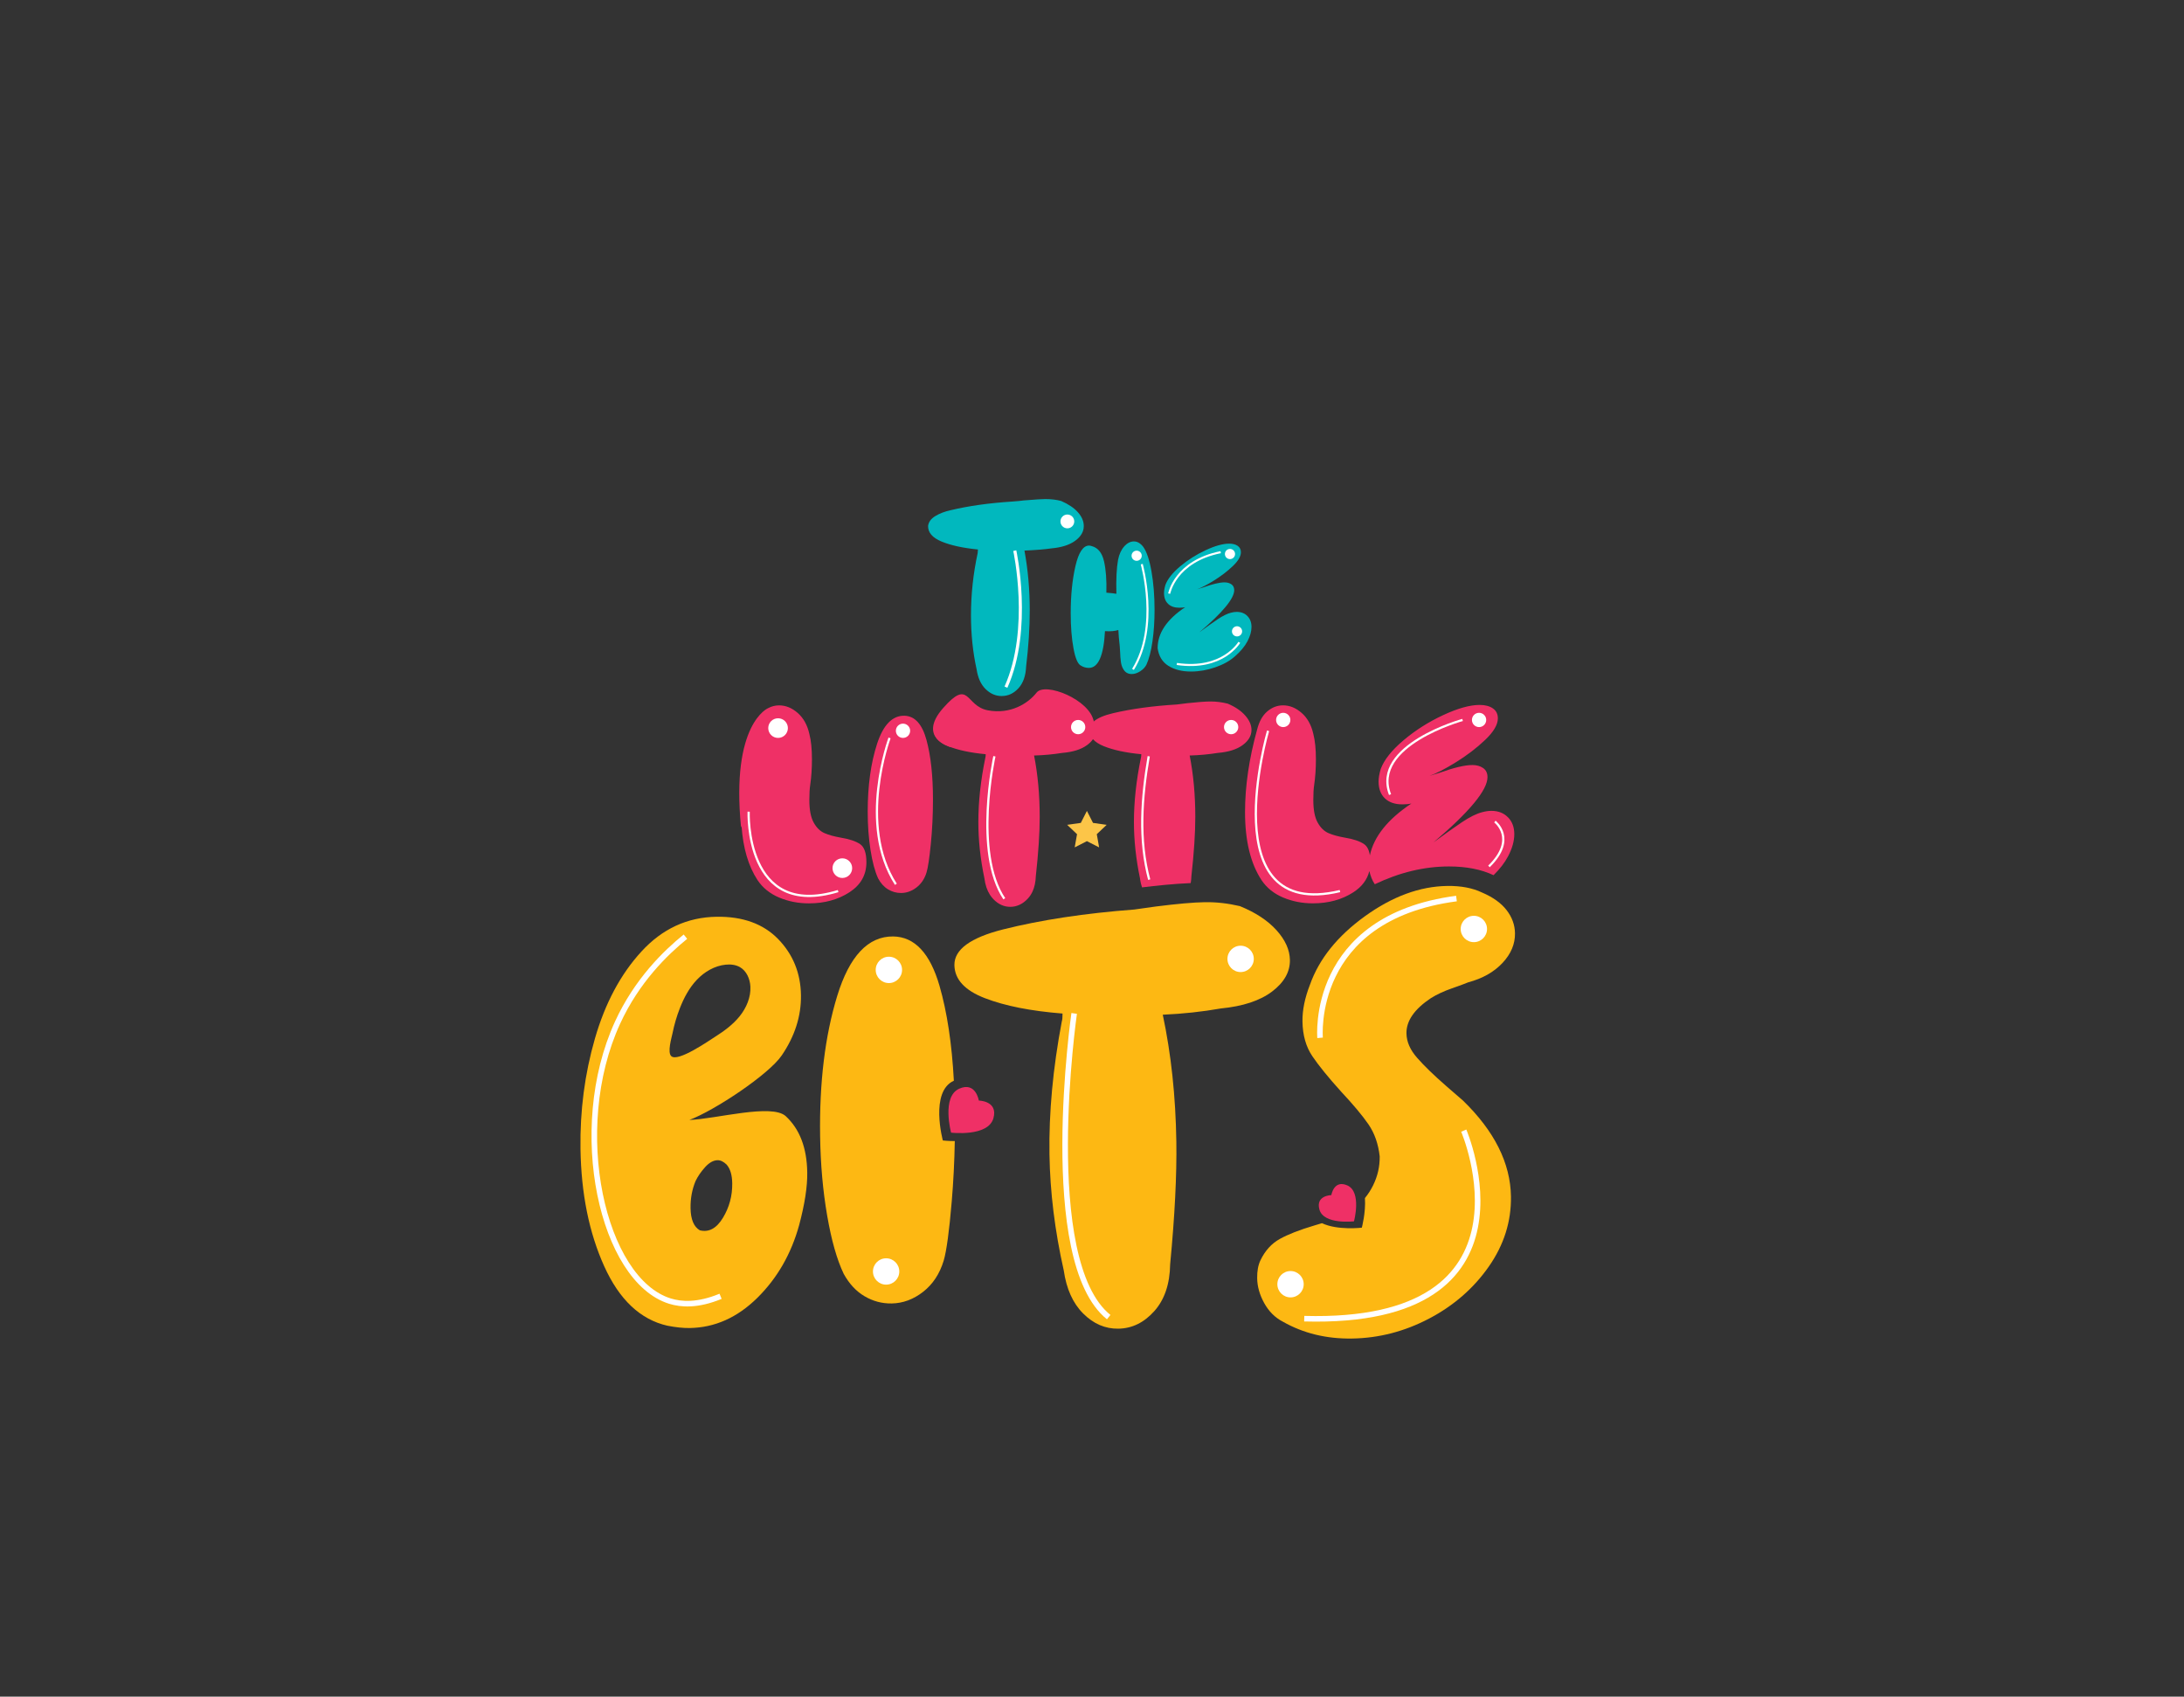 <?xml version="1.0" encoding="UTF-8"?>
<svg id="Layer_1" data-name="Layer 1" xmlns="http://www.w3.org/2000/svg" viewBox="0 0 2771 2152.06">
  <rect x="0" y="0" width="2771" height="2152.06" fill="#333333" stroke="none"/>
  <defs>
    <style>
      .cls-1 {
        fill: #ef3066;
      }

      .cls-2 {
        fill: #fdb813;
      }

      .cls-3 {
        fill: #fff;
      }

      .cls-4 {
        stroke-width: 3.94px;
      }

      .cls-4, .cls-5, .cls-6, .cls-7 {
        fill: none;
        stroke: #fff;
        stroke-miterlimit: 10;
      }

      .cls-8 {
        fill: #01b8be;
      }

      .cls-5 {
        stroke-width: 7.06px;
      }

      .cls-9 {
        fill: #fcc548;
      }

      .cls-6 {
        stroke-width: 2.82px;
      }

      .cls-7 {
        stroke-width: 2.63px;
      }
    </style>
  </defs>
  <g>
    <path class="cls-1" d="M1091.32,1070.75c-5.3-3.66-13.44-6.41-24.4-8.24-8.42-1.46-15.35-3.37-20.83-5.75-5.5-2.37-10.07-6.85-13.71-13.44-3.66-6.56-5.49-16.08-5.49-28.52,0-8.03.36-14.43,1.1-19.18,1.46-9.88,2.19-20.66,2.19-32.37,0-13.15-1.08-23.93-3.29-32.34-2.55-11.34-7.5-20.21-14.79-26.6-7.33-6.4-15.18-9.6-23.6-9.6-4.91,0-9.52,1.18-13.85,3.49v-.02s-47.56,19.33-34.4,151.44l.6-1.94c1.94,28.04,8.67,50.9,20.23,68.57,6.59,9.86,15.72,17.26,27.42,22.2,11.71,4.93,24.31,7.4,37.83,7.4,19.76,0,36.84-4.66,51.29-13.98,14.43-9.33,21.66-22.02,21.66-38.12,0-11.68-2.66-19.36-7.96-23.01Z"/>
    <path class="cls-1" d="M1147.53,907.86c-15.35-.35-26.97,11.63-34.82,35.93-7.86,24.32-11.79,52.91-11.79,85.82,0,17.17,1.17,33.36,3.56,48.53,2.37,15.17,5.58,27.13,9.6,35.91,3.29,6.23,7.48,10.88,12.6,14,5.13,3.1,10.61,4.64,16.45,4.64,6.95,0,13.45-2.28,19.48-6.85,6.04-4.57,10.34-10.87,12.88-18.93,1.82-5.84,3.67-17.89,5.49-36.18,1.83-18.29,2.75-37.11,2.75-56.5,0-30.35-2.75-55.55-8.24-75.68-5.47-20.09-14.81-30.33-27.96-30.71Z"/>
    <path class="cls-1" d="M1587.87,925.97c0-6.21-2.65-12.35-7.96-18.37-5.3-6.04-12.7-11.06-22.22-15.08-7.32-1.82-14.45-2.74-21.37-2.74s-17.01.74-30.17,2.18l-13.15,1.64c-30.35,1.83-57.23,5.49-80.62,10.98-11.53,2.71-19.76,6.24-24.67,10.54-1.3-2.53-3.04-5.04-5.22-7.52-5.29-6.04-12.7-11.06-22.22-15.08-5.92-1.47-11.73-2.35-17.42-2.63-9.65,7.86-22.32,15.47-38.93,21.49-64.08,23.21-90.77,1.28-96.57-4.74-15.03,4.66-22.55,11.11-22.55,19.33,0,8.77,6.13,15.63,18.37,20.57,12.25,4.92,28.06,8.31,47.45,10.12,0,2.19-.2,3.85-.56,4.94-5.85,28.5-8.77,55.58-8.77,81.16,0,23.04,2.57,46.81,7.68,71.29,1.07,8.32,3.41,15.3,7.04,20.95,1.34,2.07,2.81,3.95,4.47,5.65,6.21,6.39,13.35,9.6,21.39,9.6s15.82-3.47,22.2-10.44c2.44-2.63,4.43-5.65,5.99-9.04,2.54-5.5,3.91-12,4.16-19.46,3.3-29.61,4.93-54.66,4.93-75.13,0-27.78-2.39-53.73-7.14-77.87,12.43-.36,24.32-1.46,35.65-3.29,13.52-1.1,24.02-4.38,31.53-9.89,3.21-2.34,5.72-4.86,7.55-7.53,3.05,3.46,7.67,6.44,13.84,8.93,12.24,4.92,28.06,8.31,47.45,10.12,0,2.19-.2,3.85-.55,4.94-5.87,28.5-8.79,55.58-8.79,81.16,0,23.04,2.57,46.81,7.68,71.29.29,2.27.67,4.45,1.17,6.51.41,1.76.88,3.42,1.43,5.03,17.76-2.19,40.93-4.62,61.75-5.45.5-2.78.81-5.7.9-8.83,3.3-29.61,4.94-54.66,4.94-75.13,0-27.78-2.38-53.73-7.14-77.87,12.43-.36,24.31-1.46,35.64-3.29,13.52-1.1,24.05-4.38,31.54-9.89,7.48-5.48,11.24-11.87,11.24-19.18Z"/>
    <path class="cls-1" d="M1913.32,1036.75c-5.3-5.5-12.33-8.24-21.11-8.24-3.66,0-7.5.55-11.51,1.66-7.33,1.83-16,6.13-26.05,12.89-10.07,6.76-22.04,15.27-35.91,25.5,45.68-38.77,68.55-66.36,68.55-82.81,0-5.12-1.86-8.97-5.5-11.52-3.66-2.55-8.22-3.84-13.71-3.84-9.5,0-23.4,3.28-41.68,9.86l-12.6,3.85c8.42-2.93,19.55-8.69,33.45-17.27,13.88-8.59,26.23-17.99,37.01-28.26,10.78-10.22,16.19-19.38,16.19-27.42,0-5.48-2.1-9.66-6.31-12.6-4.21-2.91-9.79-4.4-16.72-4.4-12.43,0-27.88,4.31-46.34,12.9-18.46,8.59-35.19,19.19-50.17,31.8-14.99,12.6-24.68,24.77-29.07,36.46-1.84,6.21-2.74,11.52-2.74,15.9,0,9.14,2.64,16.26,7.94,21.39,5.29,5.12,12.7,7.68,22.22,7.68,4.73,0,8.58-.37,11.51-1.11-30.05,20.04-47.63,41.97-52.71,65.8-1.03-6.85-3.5-11.62-7.33-14.25-5.3-3.66-13.42-6.41-24.4-8.24-8.41-1.46-15.35-3.37-20.82-5.75-5.5-2.37-10.07-6.85-13.72-13.44-3.66-6.56-5.48-16.08-5.48-28.52,0-8.03.35-14.43,1.1-19.18,1.44-9.88,2.19-20.66,2.19-32.37,0-13.15-1.11-23.93-3.29-32.34-2.57-11.34-7.5-20.21-14.82-26.6-7.31-6.4-15.17-9.6-23.57-9.6-7.32,0-13.98,2.55-20.01,7.68-6.04,5.12-10.32,12.79-12.89,23.01-10.24,36.93-15.35,71.84-15.35,104.75,0,36.19,6.94,64.88,20.83,86.1,6.57,9.86,15.7,17.26,27.42,22.2,11.71,4.93,24.31,7.4,37.83,7.4,19.76,0,36.84-4.66,51.28-13.98,10.93-7.06,17.73-16.06,20.37-27,1.41,6.35,3.69,11.94,6.87,16.76,31.51-15.04,62.89-22.56,94.16-22.56,22.08,0,40.93,3.7,56.55,11.08,8.03-7.88,14.15-15.8,18.36-23.8,5.3-10.05,7.97-19.46,7.97-28.26s-2.66-15.89-7.97-21.36Z"/>
  </g>
  <polygon class="cls-9" points="1379.04 1028.56 1386.78 1043.79 1404.1 1046.24 1391.57 1058.1 1394.53 1074.84 1379.04 1066.93 1363.55 1074.84 1366.51 1058.1 1353.98 1046.24 1371.3 1043.79 1379.04 1028.56"/>
  <circle class="cls-3" cx="1068.74" cy="1101.17" r="12.46"/>
  <circle class="cls-3" cx="987.19" cy="923.53" r="12.46"/>
  <circle class="cls-3" cx="1145.71" cy="926.93" r="9.06"/>
  <circle class="cls-3" cx="1367.93" cy="922.26" r="9.06"/>
  <circle class="cls-3" cx="1562.03" cy="922.26" r="9.06"/>
  <circle class="cls-3" cx="1628.13" cy="913.2" r="9.06"/>
  <circle class="cls-3" cx="1876.61" cy="913.2" r="9.06"/>
  <g>
    <g>
      <path class="cls-8" d="M1367.68,649.81c-4.96-5.54-12.02-10.31-21.21-14.32-5.89-1.64-12.73-2.47-20.5-2.47-4.01,0-13.08.59-27.21,1.76-3.31.49-8.26.95-14.84,1.42-29.21,1.89-55.14,5.54-77.76,10.96-7.55,1.64-14.02,4.12-19.44,7.42-5.42,3.3-8.48,7.42-9.19,12.37-.22,8.48,5.48,15.14,17.15,19.97,11.66,4.83,27.04,8.18,46.11,10.06l-.35,4.6c-5.65,26.15-8.48,52.43-8.48,78.81,0,24.03,2.35,46.77,7.07,68.22,1.64,11.07,5.47,19.55,11.48,25.44,6,5.89,12.78,8.83,20.32,8.83,8.24,0,15.37-3.29,21.38-9.89,6-6.6,9.24-15.79,9.71-27.57,3.06-25.2,4.6-48.89,4.6-71.03,0-26.62-2.24-51.95-6.71-75.99,15.07-.71,26.5-1.64,34.28-2.83,12.95-1.17,23.03-4.42,30.21-9.73,7.19-5.29,10.78-11.48,10.78-18.55,0-6.11-2.48-11.95-7.42-17.48Z"/>
      <path class="cls-8" d="M1460.98,724.9c-2.59-14.83-6.13-25.32-10.6-31.44-3.54-4.48-7.42-6.72-11.67-6.72-4.47,0-8.6,2.13-12.37,6.36-3.77,4.25-6.36,9.9-7.77,16.97-1.89,10.36-2.6,24.73-2.13,43.11-2.35-.47-6.6-.93-12.71-1.42.46-16.01-.54-29.33-3.01-39.94-2.47-10.6-7.6-16.96-15.37-19.08-1.42-.47-2.6-.71-3.54-.71-7.55,0-13.31,8.65-17.31,25.98-4.02,17.32-6.01,37.28-6.01,59.9,0,16.97,1.17,31.82,3.54,44.53,2.35,12.73,5.53,20.04,9.54,21.92,3.06,1.89,6.36,2.83,9.9,2.83,12.02,0,18.84-15.55,20.5-46.65,6.82.47,12.48,0,16.96-1.42.24,5.43.82,12.25,1.77,20.5.22,1.89.41,4.72.54,8.49.11,3.76.4,7.47.87,11.12.47,3.66,1.42,6.66,2.84,9.02,2.34,4.48,6,6.71,10.95,6.71,3.54,0,7.12-1.17,10.78-3.52,3.65-2.35,6.3-5.18,7.94-8.49,3.3-7.3,5.84-17.13,7.61-29.5,1.76-12.38,2.64-25.63,2.64-39.76,0-17.67-1.3-33.93-3.89-48.78Z"/>
      <path class="cls-8" d="M1582.73,781.44c-3.41-3.54-7.95-5.29-13.6-5.29-2.37,0-4.83.35-7.42,1.06-4.72,1.18-10.31,3.95-16.8,8.31-6.48,4.36-14.2,9.84-23.14,16.43,29.44-24.97,44.17-42.76,44.17-53.36,0-3.3-1.18-5.77-3.54-7.42-2.35-1.64-5.29-2.48-8.83-2.48-6.13,0-15.08,2.13-26.86,6.36l-8.13,2.48c5.42-1.88,12.6-5.59,21.56-11.13,8.95-5.54,16.91-11.61,23.86-18.21,6.95-6.59,10.42-12.48,10.42-17.67,0-3.54-1.36-6.24-4.06-8.13-2.71-1.88-6.31-2.81-10.78-2.81-8.01,0-17.97,2.76-29.86,8.29-11.89,5.54-22.68,12.38-32.34,20.5-9.66,8.13-15.9,15.96-18.73,23.51-1.18,4.01-1.77,7.42-1.77,10.25,0,5.89,1.71,10.49,5.13,13.79,3.41,3.3,8.18,4.94,14.31,4.94,3.06,0,5.54-.24,7.42-.71-23.32,15.55-34.98,32.88-34.98,51.95,1.41,10.14,5.94,17.62,13.6,22.44,7.66,4.83,17.26,7.25,28.8,7.25,10.14,0,20.32-1.77,30.57-5.3,10.25-3.54,18.55-8.13,24.92-13.79,7.3-6.35,12.66-12.78,16.08-19.25,3.41-6.49,5.13-12.55,5.13-18.21s-1.72-10.25-5.13-13.79Z"/>
    </g>
    <circle class="cls-3" cx="1354.24" cy="661.39" r="8.76"/>
    <circle class="cls-3" cx="1442.15" cy="704.91" r="6.45"/>
    <circle class="cls-3" cx="1560.57" cy="702.73" r="6.45"/>
    <circle class="cls-3" cx="1569.52" cy="800.8" r="6.45"/>
    <path class="cls-4" d="M1287.51,698.45s21.89,99.23-11.19,173.16"/>
    <path class="cls-7" d="M1448.61,715.58s22.38,79.38-11.09,133.47"/>
    <path class="cls-7" d="M1483.43,752.97s7.39-40.9,65.37-52.58"/>
    <path class="cls-7" d="M1572.38,814.76s-20.77,36-79.29,27.41"/>
  </g>
  <path class="cls-6" d="M949.86,1029.55s-5.28,137.03,113.52,100.73"/>
  <path class="cls-6" d="M1128.64,935.99s-40.87,109.59,8.01,185.66"/>
  <path class="cls-6" d="M1261.67,959.27s-26.77,122.15,12.55,180.72"/>
  <path class="cls-6" d="M1457.45,959.27c-9.04,52.66-12.86,106.14.62,156.48"/>
  <path class="cls-6" d="M1608.88,926.93s-71.12,242.15,91.2,203.34"/>
  <path class="cls-6" d="M1855.69,913.2s-116.29,32.06-92.03,94.7"/>
  <path class="cls-6" d="M1896.69,1042.1s28.45,21.75-7.53,56.89"/>
  <g>
    <g>
      <path class="cls-2" d="M1024.2,1486.94c-.47-31.02-9.54-54.72-27.2-71.12-17.67-16.36-88.32,3.5-122.35,4.76,31.61-11.82,100.54-57.4,117.21-81.88,16.65-24.47,24.78-49.94,24.38-76.45-.44-27.98-10.07-51.68-28.9-71.08-18.84-19.38-44.91-28.83-78.2-28.33-37.1.57-68.85,15.24-95.26,44.03-26.45,28.78-46.11,65.6-59.06,110.46-12.94,44.86-19.04,91.52-18.32,139.92.87,56.76,10.9,106.4,30.09,148.85,19.19,42.49,45.88,67.62,80.06,75.43,10.62,2.09,20.1,3.09,28.43,2.96,31.78-.49,60.35-13.2,85.71-38.19,25.34-24.99,43.04-55.73,53.1-92.21,7.14-26.6,10.6-48.98,10.32-67.15ZM851.84,1339.79c-5.49-4.72.25-23.3,1.48-29.4,2.17-10.78,5.28-21.38,9.29-31.63,5.13-13.09,11.84-25.78,21.53-35.98,9.68-10.2,22.59-17.78,36.59-19.18,6.19-.62,12.7.04,18.09,3.14,8.46,4.86,12.76,14.97,13.25,24.69.67,13.59-5.06,26.94-13.57,37.55-8.52,10.61-19.68,18.78-31.16,26.06-8.27,5.26-46.86,32.18-55.5,24.74ZM917.21,1544.77c-8.13,13.37-17.88,18.63-29.29,15.77-7.63-4.42-11.56-13.81-11.77-28.19-.2-12.1,1.91-23.49,6.29-34.16,2.93-6.09,7-12.03,12.22-17.78,5.21-5.75,10.46-8.68,15.77-8.77,3.77-.05,7.58,1.79,11.43,5.5,4.62,5.23,7.02,13.15,7.17,23.73.24,15.89-3.71,30.53-11.82,43.9Z"/>
      <path class="cls-2" d="M1196.25,1446.61s-16.8-62.02,13.98-75.79c-2.53-46.96-8.58-87.07-18.19-120.32-11.98-41.43-31.61-62.33-58.85-62.68-31.79-.27-55.45,24.88-70.96,75.44-15.5,50.58-22.73,109.91-21.69,178.01.54,35.59,3.5,69.04,8.9,100.34,5.39,31.33,12.38,56.03,20.98,74.06,7.02,12.76,15.85,22.28,26.55,28.54,10.7,6.28,22.09,9.31,34.21,9.13,14.37-.21,27.73-5.14,40.07-14.79,12.35-9.65,21.03-22.84,26.09-39.58,3.59-12.14,6.99-37.18,10.2-75.08,2.12-25.01,3.41-50.51,3.86-76.5-8.89-.04-15.16-.8-15.16-.8Z"/>
      <path class="cls-2" d="M1619.57,1179.86c-11.18-12.32-26.66-22.48-46.45-30.52-15.22-3.54-30-5.22-44.36-4.99-14.4.22-35.17,2.05-62.36,5.49l-27.18,3.82c-62.77,4.74-118.28,13.15-166.52,25.23-41.48,10.49-62.05,25.55-61.77,45.23.29,18.16,13.16,32.15,38.68,41.98,25.5,9.83,58.33,16.34,98.5,19.5.07,4.55-.26,7.96-.97,10.24-11.21,59.21-16.41,115.31-15.6,168.28.72,47.67,6.76,96.8,18.13,147.32,3.37,23.42,11.59,41.65,24.67,54.69,13.06,13.05,27.93,19.45,44.58,19.19,17.4-.26,32.6-7.67,45.64-22.27,13.01-14.57,19.71-34.37,20.1-59.35,5.88-61.39,8.49-113.26,7.86-155.66-.88-57.51-6.62-111.15-17.22-160.95,25.72-1.13,50.27-3.79,73.68-7.93,27.96-2.7,49.61-9.84,64.97-21.43,15.32-11.58,22.89-24.93,22.66-40.07-.21-12.86-5.9-25.45-17.04-37.78Z"/>
      <path class="cls-2" d="M1856.16,1395.95l-21.87-18.97c-15.34-13.4-27.45-25.13-36.28-35.23-8.88-10.06-13.37-20.41-13.54-30.99-.25-15.9,10.11-30.82,31.09-44.76,7.5-4.66,16.34-8.78,26.5-12.33,10.16-3.56,17.11-6.11,20.88-7.71,18.09-4.81,32.53-12.98,43.34-24.49,10.81-11.52,16.1-24.08,15.89-37.71-.16-10.58-3.71-20.37-10.65-29.35-6.96-8.99-17.3-16.39-31.01-22.24-12.19-5.87-27.01-8.67-44.39-8.41-34.83.52-69.62,13.37-104.44,38.49-34.82,25.13-58.04,54.06-69.64,86.77-6.56,16.75-9.73,32.33-9.51,46.7.26,17.41,4.47,32.12,12.59,44.08,8.13,11.99,20.29,26.95,36.45,44.86,15.39,16.43,26.95,30.25,34.69,41.48,7.72,11.24,12.48,24.79,14.25,40.66.19,12.89-2.65,25.22-8.52,37.03-2.86,5.74-6.26,11.03-10.21,15.8,1.25,18.43-3.95,37.58-3.95,37.58,0,0-30.71,3.71-50.56-5.7-3.03.96-6.16,1.91-9.45,2.83-18.84,5.59-33.51,11.29-44.02,17.15-10.51,5.83-18.7,14.86-24.57,27.05-2.91,6.11-4.33,13.69-4.18,22.76.16,10.61,3.15,21.16,8.99,31.66,5.84,10.52,13.71,18.36,23.64,23.49,25.95,14.76,55.19,21.87,87.74,21.37,34.06-.52,66.65-8.95,97.82-25.33,31.16-16.36,56.37-38.32,75.64-65.86,19.26-27.55,28.65-57.2,28.17-88.99-.65-42.36-20.96-82.94-60.89-121.69Z"/>
    </g>
    <circle class="cls-3" cx="1124.29" cy="1612.76" r="16.71"/>
    <circle class="cls-3" cx="1127.79" cy="1230.23" r="16.71"/>
    <circle class="cls-3" cx="1574.06" cy="1216.27" r="16.71"/>
    <circle class="cls-3" cx="1637.39" cy="1628.93" r="16.71"/>
    <circle class="cls-3" cx="1869.99" cy="1178.34" r="16.71"/>
    <path class="cls-5" d="M869.66,1188.08c-25,20.25-61.6,55.56-86.2,109.25-62.24,135.82-19.02,326.56,66.59,353.04,14.36,4.44,35.15,5.89,64.2-6.11"/>
    <path class="cls-5" d="M1362.88,1285.44s-45.16,313.78,43.79,385.22"/>
    <path class="cls-5" d="M1857.17,1434.12s106.06,247.1-202.4,238.51"/>
    <path class="cls-5" d="M1674.89,1316.4s-13.61-152.04,173.03-176.66"/>
  </g>
  <path class="cls-1" d="M1260.42,1418.4c6.2-22.14-18.51-22.42-18.51-22.42,0,0-3.83-24.41-24.85-15.08-22.72,10.09-10.34,55.77-10.34,55.77,0,0,46.99,5.66,53.7-18.27Z"/>
  <path class="cls-1" d="M1674.05,1534.23c-5.07-18.09,15.11-18.31,15.11-18.31,0,0,3.13-19.94,20.3-12.32,18.55,8.24,8.44,45.55,8.44,45.55,0,0-38.38,4.62-43.85-14.92Z"/>
  <path class="cls-1" d="M1205.58,947.47s-42.42-11.47-8.84-49.47c33.58-38,27.67-2.58,56.45,2.95,28.78,5.53,51.29-8.68,61.99-22.42,10.7-13.74,67.6,8.71,72.54,36.6l-19.79-7.27s16.25-17.95-22.86,3.07c-39.11,21.02-62.36,25.07-62.36,25.07l-29.94,4.44-47.19,7.04Z"/>
</svg>